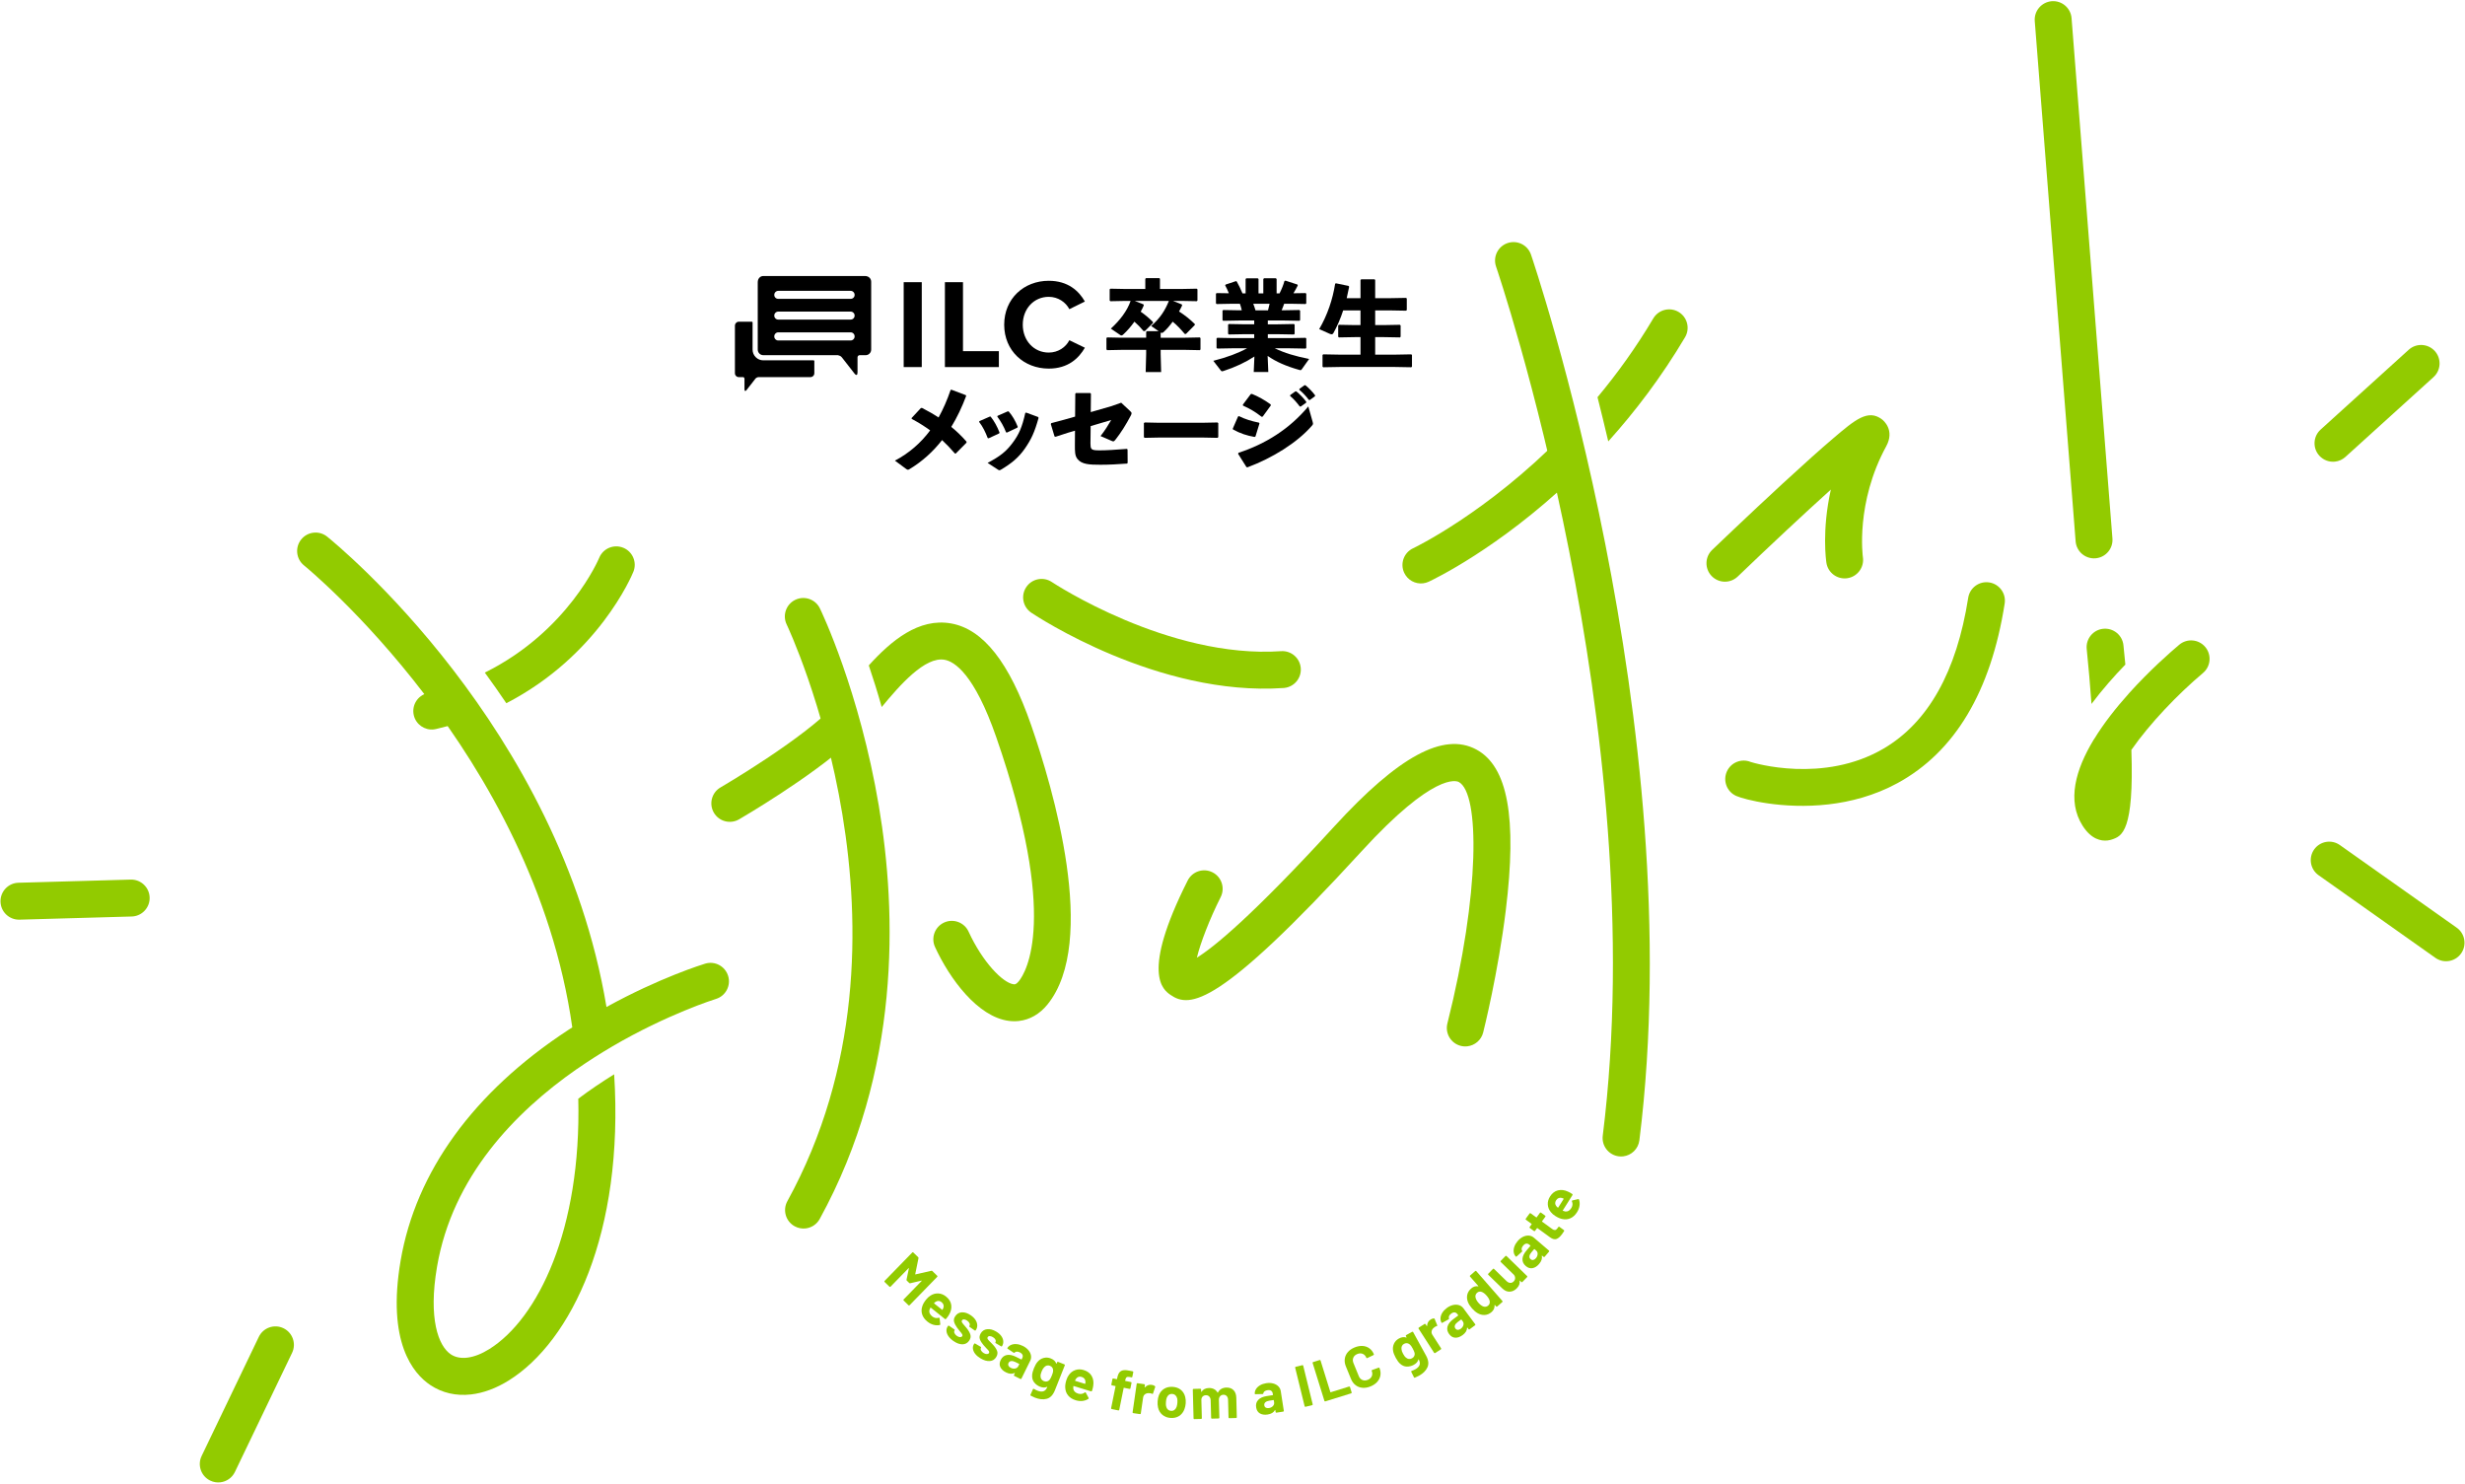 <svg enable-background="new 0 0 545 328" viewBox="0 0 545 328" xmlns="http://www.w3.org/2000/svg"><path d="m0 0h545v328h-545z" fill="#fff" opacity="0"/><path d="m137.796 121.098c-2.087-.849-4.469.152-5.319 2.239-.079.193-6.821 16.208-25.285 25.365 1.586 2.166 3.176 4.427 4.756 6.771 20.298-10.509 27.718-28.149 28.087-29.056.851-2.087-.151-4.468-2.239-5.319z" fill="#92cb00"/><path d="m100.398 151.536c-1.862.64-3.807 1.216-5.863 1.695-2.195.512-3.56 2.706-3.048 4.901.475 2.039 2.401 3.361 4.432 3.129.156-.018.313-.045.469-.082 3.017-.703 5.848-1.57 8.502-2.565z" fill="#92cb00"/><path d="m283.989 152.088c-.06.007-.121.013-.182.018-27.751 1.932-54.659-15.885-55.79-16.645-1.872-1.257-2.371-3.792-1.115-5.662 1.254-1.874 3.788-2.371 5.66-1.118.254.171 25.758 17.016 50.679 15.282 2.248-.156 4.198 1.54 4.354 3.788.152 2.187-1.448 4.091-3.606 4.337z" fill="#92cb00"/><path d="m324.431 231.323c-.475.054-.967.026-1.457-.097-2.186-.55-3.512-2.768-2.963-4.954 7.249-28.841 7.16-50.885 2.527-53.379-.511-.278-5.466-2.192-21.49 15.305-31.573 34.476-37.989 34.701-42.225 31.778-1.649-1.138-6.666-4.602 3.773-25.311 1.015-2.013 3.468-2.822 5.48-1.808 2.013 1.014 2.822 3.468 1.809 5.48-2.439 4.845-4.484 10.146-5.264 13.398 3.648-2.258 12.046-8.999 30.407-29.049 14.175-15.478 24.144-20.874 31.379-16.98 6.962 3.749 9.032 15.055 6.513 35.579-1.687 13.751-4.86 26.445-4.995 26.978-.425 1.695-1.854 2.872-3.494 3.06z" fill="#92cb00"/><path d="m408.301 127.849c-2.165.247-4.155-1.251-4.491-3.423-.062-.405-1.049-7.145.986-16.189-5.937 5.35-13.555 12.471-20.595 19.228-1.625 1.561-4.21 1.508-5.77-.118-1.561-1.626-1.508-4.209.118-5.77.077-.074 7.835-7.517 15.664-14.733 4.62-4.258 8.37-7.614 11.145-9.972 4.774-4.06 7.657-6.512 10.753-4.142.301.229 2.879 2.348.921 5.936-6.826 12.505-5.171 24.406-5.153 24.525.328 2.225-1.204 4.303-3.426 4.639-.052.006-.102.013-.152.019z" fill="#92cb00"/><path d="m404.214 177.84c-10.082 1.15-18.604-1.097-20.351-1.876-2.058-.919-2.982-3.331-2.064-5.39.901-2.02 3.242-2.949 5.272-2.114.613.197 16.074 4.879 29.434-2.989 9.826-5.788 16.102-16.992 18.655-33.303.349-2.228 2.437-3.751 4.663-3.401 2.227.349 3.749 2.436 3.401 4.663-3.045 19.456-11.028 32.822-23.727 39.725-5.06 2.75-10.358 4.124-15.283 4.685z" fill="#92cb00"/><path d="m463.446 123.419c-.048.006-.097.011-.145.014-2.247.176-4.212-1.502-4.388-3.749l-9.038-115.028c-.177-2.246 1.515-4.201 3.749-4.388 2.247-.176 4.212 1.502 4.388 3.749l9.037 115.028c.173 2.198-1.43 4.126-3.603 4.374z" fill="#92cb00"/><path d="m345.552 96.268c-16.835 17.154-32.895 24.839-33.118 24.944-2.043.952-2.928 3.379-1.976 5.422.761 1.633 2.465 2.526 4.162 2.332.426-.049.852-.165 1.261-.356.912-.425 15.406-7.314 31.595-22.69z" fill="#92cb00"/><path d="m371.128 68.966c-1.939-1.148-4.441-.51-5.592 1.428-3.841 6.476-8.039 12.267-12.334 17.422.778 3.086 1.575 6.348 2.378 9.769 5.874-6.521 11.714-14.156 16.976-23.026 1.15-1.939.51-4.443-1.428-5.593z" fill="#92cb00"/><path d="m227.972 160.284c-4.804-13.836-10.589-21.18-17.685-22.45-7.152-1.279-13.258 3.814-18.201 9.278.932 2.753 1.902 5.834 2.86 9.202 3.97-4.802 9.563-11.231 13.903-10.445 2.182.39 6.565 3.13 11.413 17.093 13.917 40.084 6.597 51.998 4.989 53.979-.597.736-.904.698-1.149.666-2.353-.297-6.828-4.833-9.955-11.642-.941-2.047-3.361-2.944-5.412-2.005-2.048.941-2.946 3.364-2.005 5.412 3.21 6.987 9.418 15.457 16.349 16.332.749.095 1.486.1 2.203.018 2.402-.275 4.589-1.523 6.306-3.637 11.279-13.891 1.229-47.846-3.616-61.801z" fill="#92cb00"/><path d="m185.185 155.243c-.102.113-.209.237-.306.342-7.244 7.821-25.39 18.393-25.572 18.499-1.95 1.131-2.613 3.628-1.482 5.577 1.13 1.95 3.629 2.612 5.577 1.483.704-.409 15.63-9.106 24.562-17.176z" fill="#92cb00"/><path d="m178.117 271.587c-.81.092-1.656-.057-2.426-.48-1.975-1.086-2.695-3.567-1.61-5.542 32.311-58.758.179-126.821-.15-127.502-.979-2.029-.129-4.47 1.9-5.449 2.027-.978 4.467-.131 5.448 1.896.356.735 8.754 18.283 13.034 43.704 3.969 23.575 4.921 58.548-13.081 91.284-.661 1.206-1.844 1.944-3.115 2.089z" fill="#92cb00"/><path d="m358.876 255.653c-.317.036-.642.036-.973-.006-2.237-.28-3.823-2.32-3.542-4.556 11.24-89.771-23.24-191.142-23.589-192.155-.735-2.131.396-4.453 2.527-5.189 2.133-.734 4.454.396 5.189 2.527.356 1.031 35.446 104.199 23.972 195.831-.239 1.906-1.756 3.34-3.584 3.548z" fill="#92cb00"/><path d="m160.991 215.773c-.654-2.158-2.932-3.383-5.089-2.722-.488.147-9.991 3.068-21.812 9.58-10.339-62.004-59.625-102.272-61.759-103.987-1.756-1.414-4.322-1.134-5.735.621s-1.136 4.324.619 5.738c.507.409 50.698 41.481 59.313 102.13-.342.219-.685.443-1.028.667-20.801 13.662-33.569 31.264-36.924 50.903-3.082 18.045 2.779 24.974 6.547 27.499 2.645 1.772 5.739 2.462 9.019 2.088 2.721-.31 5.57-1.354 8.393-3.123 13.745-8.607 25.477-32.491 23.253-67.654-2.618 1.615-5.289 3.412-7.934 5.394.707 29.001-8.949 48.64-19.651 55.342-3.378 2.116-6.489 2.543-8.537 1.171-2.754-1.845-5.001-7.896-3.045-19.344 3.402-19.914 17.217-34.188 30.91-43.726 0 .005.001.01.001.014 2.608-1.816 5.212-3.469 7.739-4.949.003.003.007.008.01.011-.001-.008-.001-.015-.002-.023 12.294-7.198 22.755-10.472 22.993-10.544 2.156-.653 3.373-2.93 2.719-5.086z" fill="#92cb00"/><path d="m469.907 146.926c-.132-1.378-.27-2.789-.423-4.269-.231-2.242-2.235-3.872-4.478-3.641l-.045.005c-2.218.253-3.825 2.245-3.596 4.472.406 3.941.765 8.097 1.053 12.137 2.384-3.173 4.987-6.125 7.489-8.704z" fill="#92cb00"/><path d="m487.569 143.039c-1.45-1.726-4.024-1.949-5.749-.497-1.891 1.589-6.516 5.626-11.143 10.77l-.002.014c-2.775 3.086-5.538 6.564-7.725 10.163l-.059-.033c.001.03.003.062.005.093-3.975 6.564-5.977 13.492-2.425 19.037 1.925 3.003 4.087 3.392 5.493 3.231.415-.047.764-.142 1.021-.232 2.137-.747 4.872-1.705 4.252-19.789 4.065-5.846 10.26-12.313 15.837-17.007 1.724-1.452 1.946-4.026.495-5.75z" fill="#92cb00"/><path d="m29.471 202.6c-.116.013-.234.021-.352.025l-24.814.697c-2.253.063-4.131-1.711-4.194-3.965-.064-2.253 1.72-4.139 3.965-4.194l24.814-.697c2.253-.063 4.131 1.711 4.194 3.965.059 2.134-1.531 3.932-3.613 4.169z" fill="#92cb00"/><path d="m48.716 327.718c-.738.084-1.506-.031-2.225-.376-2.032-.976-2.888-3.414-1.913-5.445l12.643-26.336c.976-2.033 3.414-2.889 5.445-1.913 2.032.976 2.888 3.414 1.913 5.445l-12.643 26.336c-.63 1.313-1.872 2.135-3.22 2.289z" fill="#92cb00"/><path d="m516.28 102.056c-1.262.144-2.573-.301-3.491-1.315-1.513-1.67-1.386-4.251.285-5.765l19.483-17.651c1.672-1.512 4.251-1.386 5.764.284s1.386 4.251-.285 5.765l-19.483 17.651c-.656.595-1.454.937-2.273 1.031z" fill="#92cb00"/><path d="m541.271 212.487c-.962.11-1.965-.12-2.818-.722l-25.833-18.273c-1.84-1.302-2.276-3.848-.975-5.689 1.302-1.838 3.848-2.276 5.688-.975l25.833 18.273c1.84 1.302 2.276 3.848.975 5.689-.698.987-1.755 1.57-2.87 1.697z" fill="#92cb00"/><path d="m261.333 66.529h-1.991l1.926.758.108.216c-.216.477-.455.931-.692 1.363 1.255.801 2.38 1.688 3.483 2.77v.217l-1.947 1.969h-.281c-.866-1.018-1.709-1.926-2.661-2.705-.628.866-1.298 1.645-2.034 2.315-.151.108-.26.173-.368.173-.086 0-.173-.021-.26-.086v1.146h5.388l3.267-.065.151.152v2.51l-.151.151-3.267-.065h-5.388v.909l.108 4.003h-3.419l.108-4.003v-.909h-5.388l-3.246.065-.151-.173v-2.511l.173-.13 3.224.065h5.388v-1.298l.151-.152h2.596l-1.644-1.146c1.969-1.709 3.072-3.419 3.916-5.539h-7.551l1.926.758.086.216c-.195.477-.433.931-.692 1.406.996.692 1.818 1.385 2.727 2.294l-.022.216-1.774 1.774h-.303c-.627-.757-1.298-1.449-2.012-2.077-.757 1.061-1.601 2.034-2.423 2.791-.173.174-.303.26-.454.26-.065 0-.151-.021-.238-.086l-2.099-1.429c2.012-1.839 3.592-3.895 4.371-6.123h-1.233l-3.246.065-.151-.174v-2.466l.173-.13 3.224.064h4.479v-2.229l.151-.173h2.943l.151.151v2.25h4.868l3.267-.064.152.151v2.467l-.152.151z"/><path d="m280.31 71.701h2.186l3.592-.065.151.151v2.013l-.151.151-3.592-.065h-2.186v.866h4.76l3.592-.065.151.151v2.077l-.151.151-3.592-.064h-3.224c2.143 1.038 4.608 1.774 7.595 2.358l-1.645 2.315c-.064.107-.13.151-.26.151-.064 0-.173 0-.281-.044-2.899-.822-5.085-1.773-6.988-3.094l.151 3.549h-3.224l.151-3.419c-1.904 1.255-4.22 2.358-6.838 3.202-.13.043-.216.065-.281.065-.173 0-.238-.087-.324-.195l-1.645-2.12c3.008-.758 5.497-1.688 7.465-2.77h-3.116l-3.483.064-.151-.151v-2.077l.151-.151 3.483.065h4.695v-.866h-2.033l-3.592.065-.151-.151v-2.013l.151-.151 3.592.065h2.033v-.845h-3.267l-3.592.065-.151-.151v-2.077l.151-.151 3.592.064h.519c-.107-.497-.259-.974-.411-1.449h-1.666l-3.483.064-.151-.151v-2.12l.151-.151 2.705.043c-.26-.649-.562-1.298-.822-1.753l.108-.173 2.271-.757.173.064c.411.714.909 1.731 1.277 2.64h.692v-3.159l.151-.173h2.531l.173.151v3.181h1.061v-3.159l.151-.173h2.618l.173.151v3.181h.649c.476-.931.865-1.926 1.082-2.727l.216-.086 2.661.865.065.217c-.238.476-.584 1.104-.952 1.709l2.683-.043.151.151v2.12l-.151.151-3.483-.064h-1.255c-.151.497-.368.974-.562 1.449h.347l3.591-.064.152.151v2.077l-.152.151-3.591-.065h-3.397v.848zm-3.223-4.544c.194.476.346.952.497 1.449h2.77c.13-.476.238-.952.347-1.449z"/><path d="m300.802 65.923v-4.003l.151-.173h2.942l.151.151v4.024h3.268l3.57-.065.151.151v2.532l-.151.151-3.57-.065h-3.268v3.246h1.904l3.57-.065.151.151v2.488l-.151.151-3.57-.064h-1.904v3.873h4.414l3.57-.065.151.152v2.553l-.151.151-3.57-.064h-12.312l-3.592.064-.151-.151v-2.553l.151-.152 3.592.065h4.652v-3.873h-1.19l-3.592.064-.151-.151v-2.486l.151-.151 3.592.065h1.19v-3.246h-3.83c-.584 1.796-1.298 3.462-2.163 5.021-.108.173-.217.259-.39.259-.108 0-.238-.043-.411-.107l-2.337-1.039c1.817-3.094 2.986-6.577 3.527-10.039l.194-.087 2.791.584.108.195c-.173.865-.347 1.688-.541 2.51h3.054z"/><path d="m201.562 92.407 2.034-2.186.238-.043c1.32.671 2.532 1.363 3.678 2.12 1.017-1.839 1.904-3.852 2.662-6.08l.173-.064 3.202 1.212.065.173c-.909 2.423-1.991 4.717-3.289 6.837 1.211.995 2.337 2.077 3.354 3.246l.021.237-2.38 2.402h-.195c-.909-1.061-1.839-2.034-2.834-2.965-1.969 2.51-4.349 4.717-7.248 6.448-.108.064-.216.108-.303.108-.108 0-.238-.065-.389-.174l-2.488-1.839c3.116-1.645 5.69-3.873 7.789-6.686-1.211-.888-2.553-1.731-4.089-2.554v-.192z"/><path d="m216.557 93.099 2.272-.995h.195c.801.995 1.471 2.229 1.969 3.526l-.086.195-2.337 1.081-.194-.064c-.498-1.298-1.061-2.488-1.904-3.57zm10.321-1.883 2.64.974.108.195c-.887 3.202-1.645 4.781-3.007 6.751-1.407 2.033-3.008 3.332-5.301 4.694-.151.087-.26.13-.346.13-.108 0-.195-.043-.325-.13l-2.293-1.492c2.792-1.472 4.089-2.51 5.518-4.414 1.406-1.861 2.121-3.506 2.813-6.621zm-6.318.715 2.272-.996.195.044c.8.908 1.471 2.055 1.991 3.375l-.087.194-2.293 1.082-.195-.043c-.519-1.32-1.168-2.445-1.947-3.483z"/><path d="m235.34 92.775 2.358-.671.043-5.042.13-.173h3.181l.151.173-.043 4.047 4.587-1.32 2.142-.757 1.947 1.817c.238.216.346.346.346.519 0 .13-.043.26-.151.477-1.039 1.99-2.25 3.916-3.462 5.431-.173.195-.281.303-.433.303-.108 0-.216-.043-.411-.13l-2.402-1.038c.996-1.276 1.731-2.467 2.358-3.549l-4.543 1.342-.043 3.852c0 .605.043.93.216 1.146.238.303.692.368 1.818.368 1.623 0 3.44-.13 5.993-.325l.173.108.021 2.965-.108.173c-1.99.151-3.981.26-5.907.26-2.467 0-4.133-.087-5.063-1.255-.606-.736-.584-1.71-.584-3.138l.022-3.138-1.558.455-2.726.887-.238-.064-.822-2.727.086-.217z"/><path d="m269.354 96.626-.151.174-3.246-.065h-9.672l-3.224.065-.152-.174v-3.094l.195-.13 3.094.065h9.65l3.333-.065.173.151z"/><path d="m272.557 94.765 1.169-2.683.194-.087c1.32.671 2.813 1.125 4.436 1.449l.108.174-.887 2.878-.195.107c-1.73-.303-3.115-.757-4.76-1.645zm17.678-1.449c.043.151.064.259.064.346 0 .151-.064.26-.237.454-3.268 3.766-8.764 7.162-14.237 9.196l-.238-.044-1.839-2.921.064-.237c5.929-1.926 11.295-5.258 15.449-10.256zm-15.449-3.852 1.753-2.337.26-.043c1.428.584 2.748 1.319 4.133 2.314l.043.238-1.796 2.467-.238.043c-1.514-1.168-2.574-1.774-4.11-2.467zm10.473-2.121 1.125-.8.217-.022c.801.671 1.558 1.429 2.207 2.294l-.021.217-1.19.844h-.217c-.67-.888-1.276-1.602-2.142-2.337zm2.034-1.362 1.104-.801.216-.021c.801.67 1.493 1.362 2.143 2.229l-.021.216-1.126.822h-.216c-.671-.887-1.255-1.515-2.12-2.25z"/><path d="m199.801 62.387h3.996v18.768h-3.996z"/><path d="m208.915 62.387h3.996v15.25h7.935v3.518h-11.93v-18.768z"/><path d="m222.023 71.785c0-5.768 4.361-9.707 9.848-9.707 4.277 0 6.668 2.251 7.991 4.587l-3.433 1.688c-.788-1.52-2.476-2.729-4.558-2.729-3.264 0-5.74 2.616-5.74 6.161 0 3.546 2.476 6.162 5.74 6.162 2.082 0 3.771-1.182 4.558-2.729l3.433 1.659c-1.351 2.336-3.714 4.615-7.991 4.615-5.487.001-9.848-3.939-9.848-9.707z"/><path d="m168.779 61.021h22.459c.41 0 .826.145 1.086.462.192.234.288.505.288.816v14.979c0 .348-.121.644-.363.885-.242.242-.537.362-.885.362h-1.364c-.155.04-.261.107-.319.203-.058.097-.087.193-.087.29v3.338c0 .309-.068.484-.203.522-.136.038-.29-.058-.464-.29l-2.787-3.571c-.136-.174-.286-.29-.45-.349-.165-.058-.305-.106-.421-.145h-16.488c-.349 0-.644-.121-.885-.362-.242-.242-.363-.537-.363-.885v-14.879c0-.37.114-.744.373-1.008.237-.245.529-.368.873-.368zm3.309 5.051h15.965c.251 0 .464-.082.639-.247.174-.164.261-.372.261-.624s-.087-.465-.261-.639c-.174-.175-.387-.261-.639-.261h-15.965c-.252 0-.464.087-.639.261-.174.174-.261.387-.261.639 0 .251.087.46.261.624.174.166.387.247.639.247zm0 4.587h15.965c.251 0 .464-.086.639-.257.174-.172.261-.381.261-.629s-.087-.457-.261-.628c-.174-.172-.387-.257-.639-.257h-15.965c-.252 0-.464.086-.639.257-.174.171-.261.38-.261.628 0 .247.087.457.261.629s.387.257.639.257zm0 4.615h15.965c.251 0 .464-.087.639-.261.174-.174.261-.387.261-.639 0-.251-.087-.464-.261-.639-.174-.174-.387-.261-.639-.261h-15.965c-.252 0-.464.087-.639.261-.174.175-.261.387-.261.639s.087.465.261.639c.174.175.387.261.639.261z"/><path d="m168.779 79.664c-.651 0-1.235-.241-1.69-.696-.456-.455-.696-1.039-.696-1.69v-5.994c0-.089-.072-.161-.161-.161h-2.871c-.244 0-.45.089-.62.265-.169.176-.254.386-.254.63v10.485c0 .243.085.451.254.62.17.169.376.253.62.253h.955c.109.028.183.075.224.142.041.068.061.136.061.203v2.337c0 .217.048.338.142.366.095.027.203-.04.325-.203l1.951-2.499c.095-.122.2-.203.315-.244.116-.041.213-.074.295-.102h11.542c.244 0 .451-.084.62-.253.17-.169.254-.376.254-.62v-2.678c0-.089-.072-.161-.161-.161z"/><g fill="#92cb00"><path d="m206.131 281.001 1.09 1.062c.03.029.046.066.047.108.001.044-.015.081-.044.111l-6.133 6.294c-.031.031-.066.047-.109.048s-.08-.015-.111-.045l-1.09-1.062c-.031-.029-.047-.066-.047-.109-.001-.043.014-.08.045-.111l4-4.105c.024-.025.031-.043.018-.055-.012-.014-.033-.016-.064-.01l-2.492.584c-.08.02-.147.002-.203-.052l-.55-.536c-.056-.054-.075-.121-.058-.201l.52-2.507c.006-.031 0-.051-.015-.06-.016-.01-.036-.002-.06.023l-3.992 4.098c-.03.03-.066.046-.109.047-.043 0-.08-.015-.111-.045l-1.09-1.061c-.03-.031-.046-.067-.047-.111-.001-.042.015-.079.045-.109l6.133-6.295c.03-.031.066-.047.109-.047.043-.001.08.014.111.044l1.09 1.062c.055.055.074.121.057.201l-.717 3.531c-.018.055.001.073.056.054l3.521-.8c.077-.018.144 0 .2.054z"/><path d="m209.153 291.598c-.07.076-.146.082-.229.018l-3.135-2.513c-.041-.032-.068-.026-.082.019-.088.15-.158.316-.213.495-.128.52.079.995.621 1.43.438.34.92.438 1.446.293.06-.019.106-.015.141.013.021.016.032.049.038.098l.153 1.306c.007.061-.001.104-.022.132-.011.014-.047.029-.105.049-.445.098-.904.082-1.379-.047-.474-.131-.92-.363-1.339-.699-.582-.465-.968-.992-1.159-1.578s-.186-1.187.019-1.801c.129-.451.413-.952.852-1.5.298-.371.612-.658.941-.861.54-.355 1.118-.521 1.735-.492.615.027 1.191.255 1.725.684.678.541 1.062 1.173 1.158 1.893.094.721-.078 1.443-.515 2.17-.164.287-.381.585-.651.891zm-2.294-3.787c-.098.066-.207.155-.33.268-.027.033-.024.064.01.091l1.755 1.407c.04.031.067.025.081-.02.123-.223.183-.331.178-.324.102-.252.121-.494.058-.728-.062-.233-.206-.44-.429-.619-.427-.34-.868-.366-1.323-.075z"/><path d="m209.698 295.415c-.263-.382-.408-.763-.436-1.141-.028-.377.064-.721.277-1.025l.074-.107c.023-.035.057-.057.1-.064.042-.008.081 0 .117.025l1.186.822c.035.025.057.059.064.102.008.042-.001.081-.025.115l-.008.012c-.108.156-.113.351-.016.582s.277.438.541.621c.242.168.472.256.688.264.217.008.374-.06.473-.203.09-.127.092-.268.008-.421-.083-.153-.246-.366-.488-.641-.275-.317-.482-.582-.621-.794-.347-.473-.576-.916-.688-1.332-.113-.416-.021-.838.275-1.265.365-.526.86-.804 1.484-.829.625-.025 1.275.197 1.951.666.455.316.804.666 1.045 1.049.24.384.363.773.369 1.167.006.395-.107.759-.34 1.093-.024.036-.058.058-.1.065-.043.008-.082-.001-.117-.026l-1.143-.793c-.036-.025-.059-.057-.065-.1s.001-.081.026-.117c.107-.156.119-.344.033-.562s-.261-.419-.523-.601c-.235-.164-.457-.255-.666-.273s-.365.048-.469.197c-.1.143-.1.301-.004.473.097.172.289.416.576.731.063.076.137.161.219.255s.168.198.258.313c.401.5.666.97.795 1.407s.038.88-.273 1.329c-.365.526-.859.793-1.48.8-.622.006-1.285-.235-1.99-.725-.476-.329-.845-.687-1.107-1.069z"/><path d="m215.634 299.347c-.289-.362-.461-.731-.517-1.106s.012-.723.2-1.043l.066-.112c.022-.037.055-.062.096-.071.042-.012.08-.006.118.017l1.243.733c.037.021.061.055.071.096s.005.081-.017.117l-.007.012c-.097.164-.088.358.026.582.114.225.311.417.586.58.254.15.488.221.705.213.217-.009.368-.088.457-.236.078-.135.071-.275-.023-.422s-.273-.348-.535-.602c-.298-.298-.523-.547-.676-.747-.381-.446-.643-.872-.785-1.278-.143-.407-.082-.834.184-1.281.325-.553.799-.864 1.42-.936.62-.071 1.285.103 1.994.521.478.281.85.605 1.117.969.27.365.42.744.455 1.137s-.052.765-.259 1.115c-.022.037-.054.062-.095.072-.042.011-.082.004-.119-.018l-1.197-.707c-.037-.021-.062-.054-.072-.096-.012-.041-.005-.08.018-.117.096-.164.094-.352-.008-.564-.102-.211-.291-.397-.566-.561-.247-.145-.475-.219-.685-.223-.21-.002-.36.074-.453.231-.089.149-.077.306.031.471s.318.395.628.688c.069.07.148.15.237.238.089.087.183.186.279.293.438.469.735.918.896 1.345s.103.876-.175 1.345c-.326.553-.799.855-1.419.906-.619.053-1.298-.14-2.038-.576-.497-.294-.892-.623-1.181-.985z"/><path d="m227.37 298.493c.311.371.501.762.572 1.174.072.414.018.807-.167 1.18l-1.948 3.953c-.019.039-.049.064-.089.078-.041.014-.081.012-.119-.008l-1.364-.672c-.039-.02-.066-.049-.079-.09-.015-.041-.012-.08.008-.119l.19-.385c.011-.023.011-.043-.001-.059-.013-.016-.032-.016-.059 0-.536.268-1.167.223-1.89-.134-.607-.3-1.023-.688-1.252-1.167-.227-.479-.199-1.007.084-1.582.295-.599.734-.959 1.316-1.084.583-.123 1.264.007 2.041.39l1.189.587c.038.019.066.01.086-.029l.127-.258c.127-.256.147-.494.062-.715-.084-.221-.283-.407-.594-.561-.24-.119-.461-.175-.663-.168-.202.008-.364.077-.487.209-.065.074-.135.088-.209.042l-1.319-.882c-.085-.061-.111-.117-.077-.168.192-.311.469-.543.828-.693.359-.151.764-.209 1.215-.17.449.038.907.172 1.374.402.506.249.915.56 1.225.929zm-2.916 4.064c.321-.064.551-.236.688-.516l.207-.42c.021-.039.009-.068-.029-.088l-.84-.413c-.35-.173-.656-.241-.919-.207-.264.034-.455.173-.574.413-.104.211-.111.412-.022.605s.257.352.506.473c.335.167.662.217.983.153z"/><path d="m233.808 301.083c.039-.017.078-.018.119-.001l1.413.562c.04.016.069.045.086.083.017.04.018.079.002.12l-2.188 5.509c-.42 1.056-1.023 1.687-1.811 1.897-.787.209-1.66.123-2.618-.258-.282-.112-.588-.257-.919-.435-.077-.04-.097-.108-.059-.204l.543-1.227c.042-.104.116-.127.223-.065.271.163.527.294.768.39.516.204.957.249 1.324.135.369-.115.651-.424.85-.922.01-.024.008-.041-.007-.053-.015-.01-.034-.011-.056-.001-.438.209-.95.196-1.539-.037-.522-.208-.953-.526-1.291-.954-.339-.428-.488-.961-.449-1.599.025-.418.156-.921.389-1.509.25-.629.525-1.111.828-1.449.364-.424.807-.705 1.328-.842.521-.139 1.047-.102 1.578.108.621.247 1.021.621 1.205 1.123.01.022.023.035.041.037s.031-.009.041-.032l.115-.291c.015-.038.044-.068.084-.085zm-1.241 2.998c.1-.25.168-.446.206-.59.038-.143.062-.283.069-.42.014-.246-.037-.47-.154-.67-.115-.199-.299-.35-.549-.448-.241-.097-.473-.112-.695-.046s-.416.191-.584.377c-.208.197-.394.5-.557.911-.18.452-.26.792-.24 1.024-.014.246.044.472.173.677.128.204.317.357.566.456.259.103.498.121.72.055.223-.064.406-.189.555-.374.16-.216.324-.533.49-.952z"/><path d="m241.429 307.506c-.039.098-.107.131-.207.1l-3.842-1.176c-.049-.016-.072 0-.068.046-.025.174-.031.354-.016.54.073.529.441.896 1.104 1.1.532.154 1.017.066 1.453-.262.048-.039.093-.054.135-.041.024.008.05.033.071.076l.625 1.157c.029.054.038.099.027.13-.004.018-.031.045-.08.086-.377.255-.811.41-1.298.465-.488.055-.989.003-1.503-.154-.713-.219-1.266-.565-1.659-1.039-.395-.475-.61-1.034-.647-1.68-.047-.469.031-1.037.236-1.709.141-.455.326-.839.557-1.148.371-.53.848-.896 1.432-1.098.582-.203 1.201-.203 1.855-.003.828.254 1.42.698 1.775 1.333.354.634.461 1.369.322 2.206-.046.33-.137.687-.272 1.071zm-3.532-2.672c-.066.098-.136.222-.209.371-.013.042.001.069.043.081l2.151.659c.049.016.072-.001.068-.047.031-.253.047-.375.044-.367.001-.271-.069-.504-.214-.698-.145-.193-.354-.332-.627-.416-.522-.161-.941-.021-1.256.417z"/><path d="m250.151 305.62c.024.036.032.074.023.117l-.244 1.211c-.01.043-.031.075-.066.1-.036.023-.074.031-.117.022l-1.236-.25c-.043-.009-.068.009-.076.051l-.977 4.829c-.008.043-.031.076-.066.1-.036.023-.075.031-.117.022l-1.491-.302c-.042-.008-.075-.03-.099-.066-.024-.035-.031-.074-.023-.117l.977-4.829c.008-.042-.008-.067-.051-.076l-.752-.153c-.043-.008-.076-.029-.1-.064-.023-.037-.031-.076-.023-.118l.245-1.211c.009-.042.03-.075.066-.099s.075-.031.118-.023l.752.152c.042.009.067-.008.076-.051l.057-.28c.105-.527.27-.921.49-1.181.221-.261.523-.416.91-.467.385-.05.895-.002 1.529.144l.484.098c.042.009.075.032.1.067.023.035.03.074.021.117l-.208 1.032c-.009.042-.03.075-.066.099s-.075.031-.117.023l-.421-.086c-.299-.051-.518-.031-.654.061-.139.092-.238.29-.301.596l-.027.141c-.009.043.008.067.051.076l1.236.25c.042.007.074.03.097.065z"/><path d="m255.355 306.455c.064.045.081.112.051.204l-.482 1.428c-.023.103-.088.124-.193.064-.122-.062-.27-.104-.44-.129-.069-.01-.164-.016-.287-.016-.312-.019-.591.058-.834.229-.243.17-.389.423-.438.758l-.507 3.512c-.006.044-.025.078-.061.104-.033.025-.072.035-.115.029l-1.506-.217c-.043-.006-.077-.025-.103-.061-.026-.035-.035-.072-.029-.116l.908-6.305c.007-.042.026-.077.061-.103.034-.026.073-.035.116-.029l1.506.217c.043.006.076.027.103.061.025.035.035.073.029.115l-.071.49c-.003.025.003.043.02.055.016.012.029.008.04-.008.425-.463.935-.653 1.526-.567.307.044.543.139.706.285z"/><path d="m256.976 312.775c-.49-.419-.806-.964-.947-1.636-.091-.415-.117-.859-.082-1.336.037-.51.133-.963.283-1.359.247-.625.645-1.1 1.189-1.424s1.182-.459 1.908-.404c.708.053 1.299.277 1.773.673.475.396.791.922.951 1.577.106.443.141.901.105 1.377-.035.467-.128.898-.279 1.295-.24.66-.633 1.164-1.176 1.51s-1.178.492-1.902.438c-.726-.056-1.333-.292-1.823-.711zm2.685-1.063c.213-.158.373-.385.482-.682.09-.271.146-.57.172-.898.027-.363.015-.673-.035-.929-.073-.301-.203-.541-.39-.72-.187-.18-.423-.279-.708-.301-.293-.022-.544.041-.75.191-.207.149-.365.368-.473.655-.086.202-.143.507-.173.913-.029.389-.021.693.022.914.064.309.191.558.381.745.189.188.432.294.727.315.286.023.534-.045.745-.203z"/><path d="m272.726 307.335c.391.396.598.965.616 1.701l.112 4.301c.002.043-.013.08-.042.111-.03.031-.065.048-.109.049l-1.521.04c-.043.001-.08-.013-.111-.043-.031-.029-.048-.065-.049-.109l-.102-3.897c-.01-.355-.107-.635-.295-.838s-.434-.301-.736-.293c-.304.008-.548.118-.732.331-.186.213-.273.493-.265.839l.103 3.912c.002.043-.013.08-.042.111-.03.031-.066.047-.109.049l-1.508.039c-.043.002-.08-.013-.112-.043-.03-.029-.047-.064-.048-.109l-.103-3.898c-.009-.346-.111-.623-.308-.83s-.446-.307-.749-.299c-.277.008-.507.096-.689.265-.182.17-.285.403-.312.698l.107 4.119c.002.043-.013.08-.042.111-.03.031-.065.047-.109.049l-1.521.039c-.043.002-.08-.012-.111-.042-.031-.029-.047-.065-.049-.109l-.167-6.368c-.001-.043.013-.08.042-.111.03-.031.066-.047.109-.049l1.521-.039c.043-.002.08.013.111.043.031.029.047.065.049.109l.014.506c0 .025.009.043.026.052s.034-.001.052-.027c.341-.538.885-.816 1.629-.837.434-.011.814.07 1.145.244.33.173.586.427.768.76.027.051.059.051.092-.002.182-.36.432-.632.752-.813s.684-.278 1.092-.288c.675-.021 1.208.169 1.601.566z"/><path d="m281.486 305.86c.466.125.848.336 1.144.632s.476.649.54 1.062l.676 4.354c.007.043-.003.081-.028.115-.025.036-.06.056-.102.062l-1.504.233c-.043.006-.081-.002-.115-.028-.035-.025-.056-.06-.062-.102l-.066-.425c-.004-.025-.015-.041-.033-.047s-.034.006-.047.033c-.287.527-.828.854-1.625.977-.668.104-1.232.025-1.693-.237-.462-.261-.742-.708-.842-1.343-.102-.659.051-1.207.456-1.643.406-.436 1.038-.721 1.894-.854l1.311-.203c.043-.007.061-.031.055-.074l-.045-.283c-.043-.282-.163-.489-.359-.621-.195-.132-.465-.172-.807-.118-.266.041-.479.122-.641.244-.16.122-.254.272-.278.451-.011.099-.061.149-.147.153l-1.586.037c-.105-.002-.158-.033-.159-.094-.022-.365.071-.713.278-1.043.208-.33.507-.609.896-.838.391-.227.842-.379 1.356-.459.554-.086 1.066-.066 1.533.059zm-.053 5.001c.227-.236.316-.509.269-.817l-.071-.463c-.007-.043-.031-.061-.074-.054l-.925.144c-.386.06-.677.18-.872.359s-.273.402-.232.666c.036.232.146.401.329.51.184.107.411.14.687.097.365-.058.664-.205.889-.442z"/><path d="m288.52 310.999c-.037-.021-.06-.053-.07-.096l-2.095-8.535c-.011-.041-.005-.08.018-.117.021-.037.055-.061.096-.07l1.479-.363c.041-.01.08-.004.117.018s.061.055.07.097l2.096 8.534c.01.043.004.082-.019.119s-.054.061-.097.07l-1.477.363c-.043.009-.082.003-.118-.02z"/><path d="m292.901 309.813c-.039-.02-.064-.051-.077-.092l-2.609-8.393c-.013-.041-.009-.08.011-.119.02-.037.051-.062.092-.076l1.453-.451c.041-.014.08-.01.119.01.037.021.062.051.076.092l2.168 6.978c.014.042.041.056.082.043l4.059-1.263c.042-.013.082-.009.12.012.038.019.063.051.075.092l.375 1.203c.014.042.01.082-.01.119-.021.039-.051.063-.092.076l-5.725 1.779c-.041.013-.08.01-.117-.01z"/><path d="m301.224 306.817c-.574-.052-1.078-.246-1.516-.582-.438-.337-.773-.795-1.01-1.372l-1.135-2.78c-.235-.578-.314-1.14-.238-1.686.076-.547.303-1.037.678-1.471s.876-.778 1.502-1.034c.617-.251 1.207-.358 1.771-.322.562.037 1.06.213 1.492.528.433.314.762.749.988 1.303.029.072-.001.137-.091.191l-1.374.658-.023.011c-.08.032-.139.005-.174-.083-.174-.426-.443-.714-.809-.864s-.762-.139-1.188.035c-.434.177-.728.447-.884.81s-.147.758.026 1.184l1.184 2.9c.171.417.438.701.805.852.365.15.765.137 1.198-.041.425-.173.716-.441.872-.805.155-.362.148-.752-.021-1.17-.036-.088-.006-.152.09-.192l1.434-.515c.039-.016.078-.018.116-.005s.063.035.077.067c.225.553.295 1.096.207 1.628-.086.532-.317 1.01-.691 1.434-.375.425-.871.763-1.488 1.015-.626.255-1.226.357-1.798.306z"/><path d="m310.816 295.262c.012-.041.037-.072.075-.094l1.333-.732c.037-.021.077-.024.119-.013.041.012.071.037.092.075l2.855 5.195c.546.994.648 1.863.31 2.604-.34.74-.962 1.359-1.866 1.855-.266.146-.572.289-.92.431-.08.034-.146.005-.195-.085l-.599-1.199c-.054-.1-.024-.17.091-.213.299-.104.562-.22.789-.345.486-.267.802-.579.947-.936.145-.356.088-.771-.17-1.241-.013-.023-.027-.031-.045-.027s-.029.019-.037.041c-.117.471-.452.858-1.008 1.162-.494.272-1.013.402-1.559.39-.545-.012-1.051-.235-1.518-.671-.307-.287-.611-.707-.916-1.262-.326-.594-.521-1.113-.59-1.561-.095-.551-.029-1.07.195-1.561.226-.49.59-.873 1.09-1.148.586-.32 1.129-.393 1.633-.214.023.007.042.005.055-.008.014-.013.014-.03.002-.053l-.15-.273c-.021-.037-.025-.076-.013-.117zm1.521 2.865c-.129-.235-.236-.413-.323-.534s-.179-.229-.28-.32c-.181-.168-.385-.271-.613-.309-.229-.037-.461.008-.695.138-.229.125-.389.294-.479.507-.092.213-.118.443-.08.689.018.287.134.623.347 1.011.233.426.446.704.638.837.181.167.391.268.631.299s.477-.018.713-.148c.242-.133.41-.307.5-.519.092-.213.112-.435.064-.666-.066-.262-.206-.59-.423-.985z"/><path d="m317.024 291.482c.077-.008.134.032.171.122l.572 1.394c.049.093.014.151-.104.175-.133.035-.273.098-.418.191-.059.037-.135.098-.227.178-.249.189-.409.43-.481.718s-.017.575.166.859l1.919 2.985c.023.036.031.076.021.117-.009.043-.031.075-.068.099l-1.279.822c-.037.023-.076.03-.117.021-.043-.009-.074-.032-.099-.068l-3.444-5.358c-.023-.036-.031-.075-.021-.117.01-.043.032-.075.068-.099l1.279-.822c.036-.023.076-.03.117-.021.043.009.075.032.099.068l.267.415c.015.021.031.032.051.031.02-.003.027-.014.025-.033.018-.63.277-1.105.781-1.43.262-.168.503-.25.722-.247z"/><path d="m321.265 288.52c.471-.105.906-.098 1.307.027.4.124.723.354.971.688l2.625 3.539c.026.035.037.074.029.115-.006.044-.025.078-.061.104l-1.223.906c-.035.025-.072.035-.115.029s-.076-.027-.104-.062l-.254-.344c-.016-.021-.033-.03-.053-.027-.02.004-.027.021-.025.053-.01.6-.337 1.14-.984 1.619-.543.403-1.08.596-1.609.579-.531-.017-.986-.282-1.369-.798-.397-.535-.518-1.091-.361-1.666.156-.574.583-1.119 1.279-1.636l1.064-.79c.035-.025.039-.056.014-.091l-.17-.229c-.17-.23-.373-.357-.607-.383-.235-.025-.492.064-.771.271-.216.159-.366.33-.452.514-.086.182-.099.358-.037.528.035.093.016.161-.059.205l-1.387.771c-.094.049-.156.045-.186-.01-.188-.312-.268-.664-.238-1.053s.164-.774.404-1.156c.239-.383.568-.729.985-1.039.453-.336.916-.556 1.387-.664zm2.281 4.451c.09-.315.041-.598-.145-.849l-.278-.376c-.026-.035-.056-.039-.091-.014l-.752.559c-.312.231-.514.473-.604.723-.089.25-.054.482.105.699.14.188.315.287.528.296.212.011.43-.067.652-.233.3-.221.495-.49.585-.805z"/><path d="m324.972 282.112c.004-.043.021-.078.055-.107l1.145-1.001c.033-.028.07-.041.113-.038s.078.021.107.053l5.783 6.617c.029.031.042.07.039.112-.003.044-.021.079-.053.106l-1.146 1.002c-.032.029-.071.041-.113.039-.043-.004-.079-.021-.106-.054l-.283-.323c-.017-.02-.033-.025-.049-.017-.017.008-.025.024-.027.048.04.6-.178 1.106-.654 1.523-.457.398-.961.615-1.514.648-.552.034-1.094-.108-1.625-.426-.407-.243-.808-.59-1.201-1.039-.405-.464-.7-.92-.885-1.369-.215-.548-.268-1.086-.159-1.612.109-.527.402-.999.878-1.415.47-.412.979-.567 1.523-.469.031.008.049.003.057-.016.008-.018.004-.037-.014-.056l-1.832-2.095c-.028-.031-.041-.068-.039-.111zm3.718 4.34c-.383-.437-.754-.717-1.114-.84-.373-.123-.702-.059-.989.191-.308.27-.427.599-.361.99.06.396.28.814.663 1.252.342.391.695.656 1.061.798.408.138.771.067 1.092-.212.294-.257.4-.597.317-1.02-.083-.355-.304-.741-.669-1.159z"/><path d="m331.749 278.887c0-.043.014-.08.044-.11l1.061-1.091c.03-.031.067-.047.11-.047.043-.001.08.014.111.044l4.566 4.44c.03.031.047.067.047.109 0 .044-.014.08-.045.111l-1.061 1.092c-.029.03-.065.047-.109.047-.042 0-.079-.014-.11-.045l-.317-.308c-.018-.019-.035-.022-.051-.014-.016.01-.019.03-.013.06.094.575-.112 1.123-.62 1.646-.459.472-.98.722-1.562.748s-1.13-.211-1.646-.712l-3.112-3.027c-.03-.031-.046-.066-.047-.109s.014-.08.044-.111l1.052-1.08c.03-.032.066-.048.109-.049.043 0 .08.015.11.045l2.787 2.71c.248.241.516.371.801.389s.543-.092.772-.328c.205-.212.311-.447.315-.708.006-.26-.078-.506-.253-.736l-2.937-2.854c-.03-.032-.046-.069-.046-.112z"/><path d="m336.745 273.436c.436-.209.863-.297 1.279-.265.418.032.785.183 1.102.454l3.348 2.865c.033.028.051.064.054.106.004.044-.009.081-.037.114l-.989 1.154c-.027.033-.062.052-.106.055-.042.004-.08-.009-.112-.037l-.326-.279c-.021-.017-.039-.021-.057-.014s-.023.026-.015.057c.125.586-.074 1.186-.598 1.798-.439.515-.92.821-1.44.923-.521.102-1.025-.055-1.512-.473-.507-.434-.748-.947-.725-1.543.025-.596.318-1.222.883-1.881l.861-1.007c.029-.032.027-.063-.006-.092l-.218-.187c-.218-.186-.442-.265-.677-.236-.236.026-.466.172-.691.436-.174.203-.283.405-.326.602s-.016.371.082.523c.056.082.052.152-.012.213l-1.181 1.061c-.081.066-.142.078-.181.031-.255-.262-.41-.587-.469-.973-.057-.386-.012-.791.137-1.219.148-.426.391-.837.729-1.232.367-.426.768-.745 1.203-.954zm3.216 3.83c.019-.326-.092-.592-.329-.795l-.355-.305c-.033-.027-.063-.025-.092.008l-.608.711c-.253.297-.396.576-.428.84s.054.483.258.658c.178.152.372.209.581.172.209-.038.403-.162.584-.373.242-.283.371-.588.389-.916z"/><path d="m341.7 268.874c.007.042-.002.08-.027.115l-.734 1.01c-.026.035-.021.065.014.091l2.229 1.622c.23.168.438.246.618.232.181-.013.349-.125.501-.334l.252-.348c.025-.035.061-.056.102-.062.043-.007.082.003.117.028l.998.728c.077.056.092.131.045.225-.2.305-.346.52-.438.646-.423.581-.835.945-1.237 1.092-.402.148-.871.031-1.409-.35l-2.817-2.051c-.034-.025-.064-.02-.09.015l-.437.599c-.025.035-.06.057-.103.063-.041.007-.08-.003-.115-.028l-.936-.681c-.035-.026-.057-.06-.062-.103-.006-.042.002-.08.028-.115l.437-.6c.025-.035.02-.065-.015-.092l-1.251-.91c-.035-.025-.056-.059-.062-.102-.007-.041.003-.08.027-.115l.857-1.178c.025-.035.06-.055.102-.062.043-.007.082.003.117.027l1.25.911c.035.025.065.021.092-.015l.734-1.009c.024-.034.059-.056.102-.062.042-.007.08.003.115.028l.936.682c.033.026.054.06.06.103z"/><path d="m347.626 263.985c.084.062.098.138.042.227l-2.141 3.398c-.028.045-.019.07.027.078.16.071.333.123.516.156.53.068.981-.191 1.351-.777.289-.475.33-.965.127-1.472-.024-.057-.025-.104-.002-.141.013-.022.045-.038.092-.05l1.279-.299c.061-.014.104-.012.135.007.014.009.034.042.06.099.148.433.185.891.109 1.375-.075.486-.256.956-.542 1.41-.397.631-.877 1.074-1.438 1.33-.561.257-1.158.318-1.791.186-.464-.076-.992-.303-1.586-.676-.404-.255-.725-.533-.963-.838-.415-.496-.644-1.053-.686-1.668-.043-.616.119-1.213.483-1.793.462-.732 1.046-1.188 1.75-1.363.705-.176 1.442-.088 2.214.266.308.132.629.313.964.545zm-3.504 2.709c.076.09.178.189.303.299.037.023.066.017.09-.021l1.199-1.903c.027-.043.019-.07-.027-.078-.236-.098-.35-.144-.342-.139-.263-.073-.506-.064-.73.023-.225.089-.414.254-.566.496-.292.463-.267.904.073 1.323z"/></g></svg>